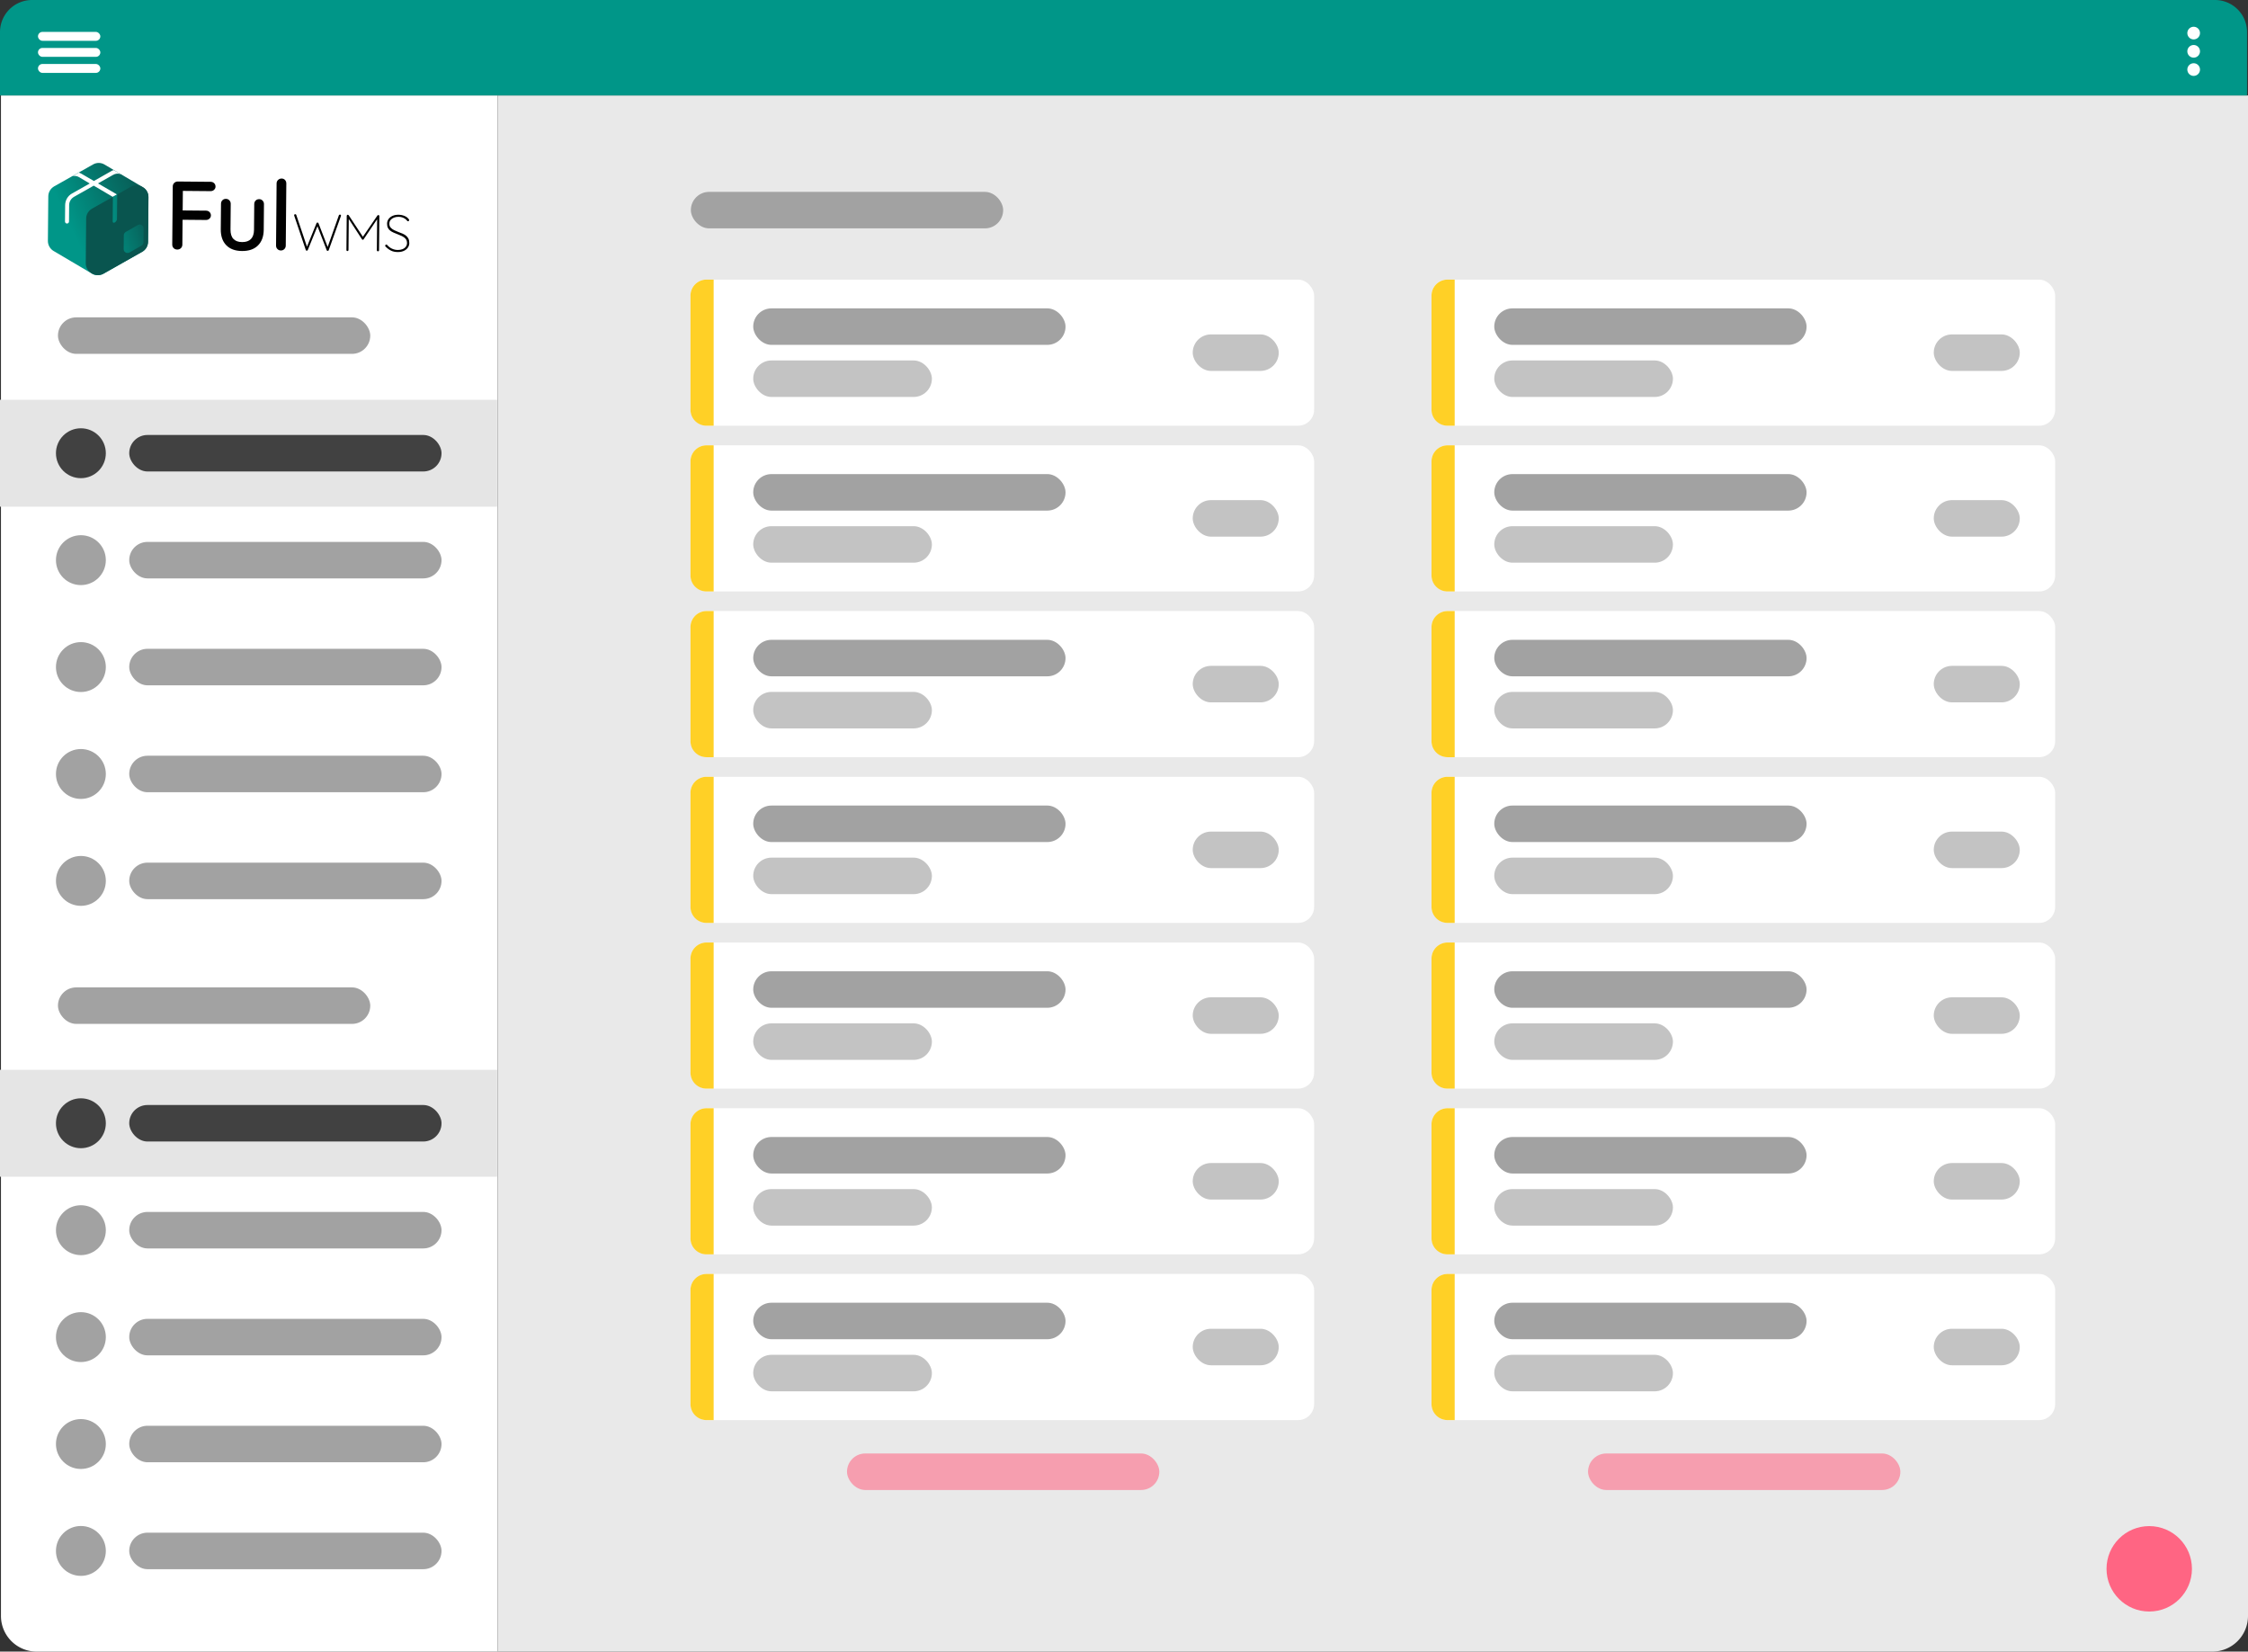 <svg xmlns="http://www.w3.org/2000/svg" xmlns:xlink="http://www.w3.org/1999/xlink" width="1261.628" height="926.805" viewBox="0 0 1261.628 926.805">
    <rect x="0" y="0" width="1261.628" height="926.805" fill="#333333" stroke="none"/>
    <defs>
        <clipPath id="clip-path">
            <rect width="279" height="244" fill="none"/>
        </clipPath>
        <linearGradient id="linear-gradient" x1="0.417" y1="0.546" x2="1.193" y2="0.121" gradientUnits="objectBoundingBox">
            <stop offset="0" stop-color="#009688"/>
            <stop offset="1" stop-color="#05544e"/>
        </linearGradient>
        <linearGradient id="linear-gradient-2" x1="-0.549" y1="0.983" x2="1.909" y2="-0.149" xlink:href="#linear-gradient"/>
        <linearGradient id="linear-gradient-3" x1="-2.639" y1="0.981" x2="5.076" y2="0.426" xlink:href="#linear-gradient"/>
        <linearGradient id="linear-gradient-4" x1="-5937.312" y1="5250.119" x2="2830.785" y2="994.578" xlink:href="#linear-gradient"/>
        <symbol id="logo" viewBox="0 0 110 110">
            <!-- Add the content of the other SVG file here, without <svg> tags -->
            <defs>
                <style>
                    .cls-1 {
                    fill: #09554f;
                    }

                    .cls-1, .cls-2, .cls-3, .cls-4, .cls-5, .cls-6, .cls-7, .cls-8 {
                    stroke-width: 0px;
                    }

                    .cls-2 {
                    fill: none;
                    }

                    .cls-3 {
                    fill: #010101;
                    }

                    .cls-4 {
                    fill: url(#Nepojmenovaný_přechod_4-2);
                    }

                    .cls-5 {
                    fill: url(#Nepojmenovaný_přechod_4-3);
                    }

                    .cls-6 {
                    fill: url(#Nepojmenovaný_přechod_4);
                    }

                    .cls-7 {
                    fill: #fff;
                    }

                    .cls-8 {
                    fill: url(#Nepojmenovaný_přechod_4-4);
                    }
                </style>
                <linearGradient id="Nepojmenovaný_přechod_4" data-name="Nepojmenovaný přechod 4" x1="-2224.54" y1="1131.52" x2="-2223.73" y2="1131.08" gradientTransform="translate(133626.34 -74414.95) rotate(.51) scale(59.76 66.86)" gradientUnits="userSpaceOnUse">
                    <stop offset="0" stop-color="#009688"/>
                    <stop offset="1" stop-color="#09554f"/>
                </linearGradient>
                <linearGradient id="Nepojmenovaný_přechod_4-2" data-name="Nepojmenovaný přechod 4" x1="-2069.74" y1="1203.72" x2="-2067.19" y2="1202.55" gradientTransform="translate(24413.33 -20126.51) rotate(.51) scale(11.69 16.95)" xlink:href="#Nepojmenovaný_přechod_4"/>
                <linearGradient id="Nepojmenovaný_přechod_4-3" data-name="Nepojmenovaný přechod 4" x1="-1403.14" y1="1220.54" x2="-1395.14" y2="1219.97" gradientTransform="translate(3743.46 -20646.35) rotate(.51) scale(2.51 16.97)" xlink:href="#Nepojmenovaný_přechod_4"/>
                <linearGradient id="Nepojmenovaný_přechod_4-4" data-name="Nepojmenovaný přechod 4" x1="-38.14" y1="2751.42" x2="-38.14" y2="2751.42" gradientTransform="translate(105.55 -2732.97) rotate(.51)" xlink:href="#Nepojmenovaný_přechod_4"/>
            </defs>
            <g>
                <path id="Path_183" data-name="Path 183" class="cls-6" d="M58.66,14.98l-.74-.42L35,1.02c-2.21-1.34-4.93-1.36-7.16-.06L3.84,14.49c-2.23,1.3-3.57,3.59-3.59,6.14L0,48.12c-.02,2.55,1.35,4.95,3.48,6.21l23.66,13.96c.16.08.25.17.41.25,2.13,1.09,4.68,1.03,6.75-.19l23.91-13.53c2.23-1.21,3.57-3.59,3.59-6.14l.25-27.49c.11-2.55-1.19-4.95-3.4-6.2Z"/>
                <g id="Group_45" data-name="Group 45">
                    <path id="Path_184" data-name="Path 184" class="cls-1" d="M34.35,68.38l23.91-13.53c2.23-1.3,3.57-3.59,3.59-6.14l.25-27.49c.02-2.55-1.35-4.95-3.48-6.21l-.74-.42c-2.13-1.09-4.68-1.03-6.75.19l-23.91,13.45c-2.23,1.3-3.57,3.59-3.59,6.14l-.25,27.49c-.02,2.55,1.35,4.95,3.48,6.21l.74.42c2.13,1.09,4.68,1.03,6.75-.1Z"/>
                    <path id="Path_185" data-name="Path 185" class="cls-2" d="M45.76,7.07c-.08,0-.16-.08-.16-.08l1.23.75c-.08-.08-.25-.17-.33-.25l-.74-.42Z"/>
                </g>
                <path id="Path_186" data-name="Path 186" class="cls-4" d="M50.31,55.32l7.53-4.3c.66-.41,1.16-1.14,1.17-1.97l.08-8.64c0-.82-.4-1.57-1.13-1.99l-.25-.17c-.66-.34-1.48-.34-2.14.06l-7.53,4.3c-.66.41-1.16,1.14-1.17,1.97l-.08,8.64c0,.82.4,1.57,1.13,1.99l.25.17c.66.25,1.48.26,2.14-.06Z"/>
                <g id="Group_46" data-name="Group 46">
                    <path id="Path_187" data-name="Path 187" class="cls-7" d="M45.15,7l-4.5-2.59c-.66.16-1.24.4-1.82.81l-10.43,5.92-7.78-4.51c-.49-.25-.98-.5-1.56-.67l-3.81,2.19c1.4-.32,2.88-.06,4.11.7l6.47,3.84-10.92,6.16c-2.65,1.46-4.24,4.24-4.26,7.29l-.09,10.04c0,.66.57,1.24,1.22,1.25s1.24-.57,1.25-1.22l.09-10.21c.02-2.14,1.19-4.02,3.01-5.08l12.16-6.89.57.33,11.22,6.6,2.65-1.46-11.79-6.86,9.18-5.19c1.57-.97,3.39-1.12,5.03-.45Z"/>
                </g>
                <g id="Group_47" data-name="Group 47">
                    <path id="Path_188" data-name="Path 188" class="cls-5" d="M40.15,20.85l-.14,15.31c0,.74.57.99,1.31.59.58-.32,1-.9,1.25-1.55.08-.16.09-.33.09-.49l.14-15.31-2.65,1.46Z"/>
                    <path id="Path_189" data-name="Path 189" class="cls-8" d="M42.73,18h0Z"/>
                </g>
            </g>
            <g>
                <path class="cls-3" d="M100.4,17.41c.88,0,1.61-.26,2.2-.82.58-.55.88-1.21.89-1.97,0-.84-.28-1.54-.85-2.11-.58-.57-1.3-.85-2.18-.86l-20.28-.18c-.84,0-1.56.28-2.17.85-.6.58-.91,1.3-.92,2.18l-.32,35.88c0,.88.28,1.61.85,2.2.57.58,1.34.88,2.3.89.84,0,1.56-.28,2.17-.85.6-.57.91-1.3.92-2.18l.14-15.36,14.4.13c.88,0,1.61-.27,2.2-.82s.88-1.21.89-1.97c0-.84-.28-1.54-.85-2.11-.57-.57-1.3-.85-2.18-.86l-14.4-.13.11-12.06,17.1.15Z"/>
                <path class="cls-3" d="M130.42,22.36c.84,0,1.55.3,2.12.89.57.59.86,1.32.85,2.2l-.14,15.78c-.04,4.16-1.23,7.4-3.57,9.72s-5.63,3.46-9.87,3.42c-4.2-.04-7.44-1.24-9.72-3.6-2.28-2.36-3.4-5.62-3.36-9.78l.14-15.78c0-.88.29-1.61.86-2.18.56-.57,1.29-.86,2.17-.85.84,0,1.55.3,2.12.89.57.59.86,1.32.85,2.2l-.14,15.78c-.02,2.6.57,4.54,1.78,5.83,1.21,1.29,2.99,1.95,5.35,1.97,2.4.02,4.22-.6,5.48-1.87,1.25-1.27,1.89-3.2,1.91-5.8l.14-15.78c0-.88.29-1.61.86-2.18.57-.57,1.29-.86,2.17-.85Z"/>
                <path class="cls-3" d="M146.85,51.01c0,.88-.31,1.61-.89,2.18-.59.58-1.3.86-2.14.85-.84,0-1.55-.3-2.12-.89-.58-.58-.86-1.32-.85-2.2l.34-38.28c0-.88.31-1.61.92-2.18.61-.57,1.33-.86,2.17-.85.88,0,1.59.3,2.12.89.54.59.8,1.32.79,2.2l-.34,38.28Z"/>
                <path class="cls-3" d="M180.77,32.05c-.13-.1-.29-.15-.48-.15-.17,0-.31.04-.42.11-.11.07-.18.17-.23.3l-6.92,19.57-5.67-14.66c-.04-.13-.12-.23-.24-.31-.12-.08-.24-.11-.37-.12-.15,0-.28.04-.38.11-.11.07-.18.17-.23.3l-5.89,14.51-6.61-19.65c-.04-.13-.12-.23-.24-.31-.12-.08-.24-.11-.37-.12-.15,0-.3.05-.47.16-.16.11-.24.26-.24.48,0,.06.02.16.06.29l7.14,21.19c.04.13.12.23.22.31.11.08.21.11.32.12.15,0,.28-.02.4-.08.12-.05.21-.15.28-.3l5.99-14.73,5.72,14.83c.04.15.12.25.24.31.12.05.25.08.4.08.11,0,.22-.04.34-.11.12-.07.2-.17.24-.3l7.52-21.05c.04-.13.07-.23.07-.32,0-.21-.06-.37-.19-.47Z"/>
                <path class="cls-3" d="M204.46,32.39c-.11-.12-.24-.19-.41-.21-.23-.04-.44.05-.61.28l-8.98,13.11-8.75-13.27c-.08-.11-.18-.18-.29-.23-.11-.04-.21-.07-.32-.07-.19,0-.34.07-.45.2-.11.14-.16.28-.16.43l-.19,21.12c0,.17.05.32.17.45s.27.19.46.2c.17,0,.32-.06.45-.19s.19-.27.2-.45l.17-19.16,8.18,12.58c.04.08.11.15.21.19s.2.07.3.07c.11,0,.2-.02.27-.06s.13-.11.18-.19l8.37-12.42-.17,19.15c0,.17.06.32.19.45.13.13.29.2.48.2.17,0,.33-.06.47-.19.14-.13.21-.27.21-.45l.19-21.12c0-.17-.05-.32-.16-.43Z"/>
                <path class="cls-3" d="M216.12,55.01c-1.66,0-3.09-.28-4.28-.87-1.19-.59-2.33-1.44-3.43-2.56-.04-.04-.08-.1-.13-.18-.04-.07-.06-.18-.06-.3,0-.17.08-.34.23-.49.15-.16.31-.24.48-.24.19,0,.37.1.54.29.84.99,1.83,1.74,2.97,2.27,1.14.52,2.32.79,3.56.8,1.09,0,2.06-.16,2.92-.5.86-.34,1.53-.84,2.03-1.49.5-.65.75-1.41.76-2.28-.01-1.09-.3-1.96-.87-2.63-.57-.67-1.31-1.22-2.21-1.65-.9-.44-1.85-.84-2.85-1.21-.79-.31-1.56-.62-2.33-.95-.77-.33-1.46-.72-2.07-1.19-.62-.46-1.1-1.04-1.46-1.74-.36-.7-.53-1.56-.52-2.58,0-1.04.3-1.99.87-2.82.57-.84,1.39-1.5,2.45-1.99,1.06-.49,2.32-.73,3.77-.72,1.22.01,2.4.24,3.55.69,1.15.45,2.05,1.11,2.7,1.99.21.3.32.52.31.67s-.08.3-.24.45c-.16.15-.34.22-.53.22-.17,0-.31-.07-.41-.2-.38-.52-.84-.96-1.38-1.34-.54-.38-1.15-.67-1.83-.88s-1.41-.32-2.17-.32c-1.04,0-2,.15-2.85.49-.86.33-1.54.81-2.06,1.44s-.78,1.4-.79,2.31c0,.98.27,1.79.83,2.42s1.28,1.16,2.15,1.59c.87.42,1.76.81,2.68,1.16.81.29,1.61.6,2.41.93.8.34,1.52.75,2.16,1.25.65.5,1.16,1.12,1.54,1.87s.56,1.69.55,2.82c0,.98-.3,1.88-.87,2.71-.57.83-1.37,1.49-2.4,1.99-1.03.5-2.26.76-3.69.77Z"/>
            </g>
        </symbol>
    </defs>
    <g id="screen" transform="translate(-618.415 -299.306)">
        <path id="Rectangle_62" data-name="Rectangle 62" d="M0,0H278.748a0,0,0,0,1,0,0V873.23a0,0,0,0,1,0,0H20a20,20,0,0,1-20-20V0A0,0,0,0,1,0,0Z" transform="translate(618.953 352.881)" fill="#fff"/>
        <path id="Rectangle_75" data-name="Rectangle 75" d="M0,0H982.342a0,0,0,0,1,0,0V853.23a20,20,0,0,1-20,20H0a0,0,0,0,1,0,0V0A0,0,0,0,1,0,0Z" transform="translate(897.701 352.881)" fill="#e9e9e9"/>
        <path id="Rectangle_80" data-name="Rectangle 80" d="M18,0H1243.09a18,18,0,0,1,18,18V53.575a0,0,0,0,1,0,0H0a0,0,0,0,1,0,0V18A18,18,0,0,1,18,0Z" transform="translate(618.415 299.306)" fill="#009688"/>
        <g id="top-buttons" transform="translate(1853.107 314.311) rotate(90)">
            <circle id="Ellipse_90" data-name="Ellipse 90" cx="3.559" cy="3.559" r="3.559" transform="translate(0 0)" fill="#fff"/>
            <circle id="Ellipse_91" data-name="Ellipse 91" cx="3.559" cy="3.559" r="3.559" transform="translate(10.236 0)" fill="#fff"/>
            <circle id="Ellipse_92" data-name="Ellipse 92" cx="3.559" cy="3.559" r="3.559" transform="translate(20.472 0)" fill="#fff"/>
        </g>
        <circle id="Ellipse_37" data-name="Ellipse 37" cx="23.969" cy="23.969" r="23.969" transform="translate(1800.645 1155.701)" fill="#ff6583"/>
        <g id="Group_49" data-name="Group 49" transform="translate(-0.314 -52.569)">
            <rect id="Rectangle_104" data-name="Rectangle 104" width="279" height="60" transform="translate(618.729 576.208)" fill="#e5e5e5"/>
            <rect id="text" width="175.274" height="20.486" rx="10.243" transform="translate(691.253 595.965)" fill="#414141"/>
            <circle id="Ellipse_39" data-name="Ellipse 39" cx="14" cy="14" r="14" transform="translate(650.127 592.208)" fill="#414141"/>
        </g>
        <g id="Group_61" data-name="Group 61" transform="translate(-0.314 323.431)">
            <rect id="Rectangle_104-2" data-name="Rectangle 104" width="279" height="60" transform="translate(618.729 576.208)" fill="#e5e5e5"/>
            <rect id="text-2" data-name="text" width="175.274" height="20.486" rx="10.243" transform="translate(691.253 595.965)" fill="#414141"/>
            <circle id="Ellipse_39-2" data-name="Ellipse 39" cx="14" cy="14" r="14" transform="translate(650.127 592.208)" fill="#414141"/>
        </g>
        <g id="Repeat_Grid_3" data-name="Repeat Grid 3" transform="translate(618.415 583.639)" clip-path="url(#clip-path)">
            <g id="Group_50" data-name="Group 50" transform="translate(-618.729 -576.208)">
                <rect id="Rectangle_104-3" data-name="Rectangle 104" width="279" height="60" transform="translate(618.729 576.208)" fill="none"/>
                <rect id="text-3" data-name="text" width="175.274" height="20.486" rx="10.243" transform="translate(691.253 595.965)" fill="#a2a2a2"/>
                <circle id="Ellipse_39-3" data-name="Ellipse 39" cx="14" cy="14" r="14" transform="translate(650.127 592.208)" fill="#a2a2a2"/>
            </g>
            <g id="Group_50-2" data-name="Group 50" transform="translate(-618.729 -516.208)">
                <rect id="Rectangle_104-4" data-name="Rectangle 104" width="279" height="60" transform="translate(618.729 576.208)" fill="none"/>
                <rect id="text-4" data-name="text" width="175.274" height="20.486" rx="10.243" transform="translate(691.253 595.965)" fill="#a2a2a2"/>
                <circle id="Ellipse_39-4" data-name="Ellipse 39" cx="14" cy="14" r="14" transform="translate(650.127 592.208)" fill="#a2a2a2"/>
            </g>
            <g id="Group_50-3" data-name="Group 50" transform="translate(-618.729 -456.208)">
                <rect id="Rectangle_104-5" data-name="Rectangle 104" width="279" height="60" transform="translate(618.729 576.208)" fill="none"/>
                <rect id="text-5" data-name="text" width="175.274" height="20.486" rx="10.243" transform="translate(691.253 595.965)" fill="#a2a2a2"/>
                <circle id="Ellipse_39-5" data-name="Ellipse 39" cx="14" cy="14" r="14" transform="translate(650.127 592.208)" fill="#a2a2a2"/>
            </g>
            <g id="Group_50-4" data-name="Group 50" transform="translate(-618.729 -396.208)">
                <rect id="Rectangle_104-6" data-name="Rectangle 104" width="279" height="60" transform="translate(618.729 576.208)" fill="none"/>
                <rect id="text-6" data-name="text" width="175.274" height="20.486" rx="10.243" transform="translate(691.253 595.965)" fill="#a2a2a2"/>
                <circle id="Ellipse_39-6" data-name="Ellipse 39" cx="14" cy="14" r="14" transform="translate(650.127 592.208)" fill="#a2a2a2"/>
            </g>
            <g id="Group_50-5" data-name="Group 50" transform="translate(-618.729 -336.208)">
                <rect id="Rectangle_104-7" data-name="Rectangle 104" width="279" height="60" transform="translate(618.729 576.208)" fill="none"/>
                <rect id="text-7" data-name="text" width="175.274" height="20.486" rx="10.243" transform="translate(691.253 595.965)" fill="#a2a2a2"/>
                <circle id="Ellipse_39-7" data-name="Ellipse 39" cx="14" cy="14" r="14" transform="translate(650.127 592.208)" fill="#a2a2a2"/>
            </g>
        </g>
        <g id="Repeat_Grid_4" data-name="Repeat Grid 4" transform="translate(618.415 959.639)" clip-path="url(#clip-path)">
            <g id="Group_50-6" data-name="Group 50" transform="translate(-618.729 -576.208)">
                <rect id="Rectangle_104-8" data-name="Rectangle 104" width="279" height="60" transform="translate(618.729 576.208)" fill="none"/>
                <rect id="text-8" data-name="text" width="175.274" height="20.486" rx="10.243" transform="translate(691.253 595.965)" fill="#a2a2a2"/>
                <circle id="Ellipse_39-8" data-name="Ellipse 39" cx="14" cy="14" r="14" transform="translate(650.127 592.208)" fill="#a2a2a2"/>
            </g>
            <g id="Group_50-7" data-name="Group 50" transform="translate(-618.729 -516.208)">
                <rect id="Rectangle_104-9" data-name="Rectangle 104" width="279" height="60" transform="translate(618.729 576.208)" fill="none"/>
                <rect id="text-9" data-name="text" width="175.274" height="20.486" rx="10.243" transform="translate(691.253 595.965)" fill="#a2a2a2"/>
                <circle id="Ellipse_39-9" data-name="Ellipse 39" cx="14" cy="14" r="14" transform="translate(650.127 592.208)" fill="#a2a2a2"/>
            </g>
            <g id="Group_50-8" data-name="Group 50" transform="translate(-618.729 -456.208)">
                <rect id="Rectangle_104-10" data-name="Rectangle 104" width="279" height="60" transform="translate(618.729 576.208)" fill="none"/>
                <rect id="text-10" data-name="text" width="175.274" height="20.486" rx="10.243" transform="translate(691.253 595.965)" fill="#a2a2a2"/>
                <circle id="Ellipse_39-10" data-name="Ellipse 39" cx="14" cy="14" r="14" transform="translate(650.127 592.208)" fill="#a2a2a2"/>
            </g>
            <g id="Group_50-9" data-name="Group 50" transform="translate(-618.729 -396.208)">
                <rect id="Rectangle_104-11" data-name="Rectangle 104" width="279" height="60" transform="translate(618.729 576.208)" fill="none"/>
                <rect id="text-11" data-name="text" width="175.274" height="20.486" rx="10.243" transform="translate(691.253 595.965)" fill="#a2a2a2"/>
                <circle id="Ellipse_39-11" data-name="Ellipse 39" cx="14" cy="14" r="14" transform="translate(650.127 592.208)" fill="#a2a2a2"/>
            </g>
            <g id="Group_50-10" data-name="Group 50" transform="translate(-618.729 -336.208)">
                <rect id="Rectangle_104-12" data-name="Rectangle 104" width="279" height="60" transform="translate(618.729 576.208)" fill="none"/>
                <rect id="text-12" data-name="text" width="175.274" height="20.486" rx="10.243" transform="translate(691.253 595.965)" fill="#a2a2a2"/>
                <circle id="Ellipse_39-12" data-name="Ellipse 39" cx="14" cy="14" r="14" transform="translate(650.127 592.208)" fill="#a2a2a2"/>
            </g>
        </g>
        <g id="Group_51" data-name="Group 51" transform="translate(485.423 218.085)">
            <rect id="Rectangle_105" data-name="Rectangle 105" width="35" height="5" rx="2.5" transform="translate(154.306 99.123)" fill="#fff"/>
            <rect id="Rectangle_106" data-name="Rectangle 106" width="35" height="5" rx="2.5" transform="translate(154.306 108.123)" fill="#fff"/>
            <rect id="Rectangle_107" data-name="Rectangle 107" width="35" height="5" rx="2.5" transform="translate(154.306 117.123)" fill="#fff"/>
        </g>
        <rect id="text-13" data-name="text" width="175.274" height="20.486" rx="10.243" transform="translate(650.94 477.396)" fill="#a2a2a2"/>
        <rect id="text-14" data-name="text" width="175.274" height="20.486" rx="10.243" transform="translate(650.94 853.396)" fill="#a2a2a2"/>
        <rect id="text-15" data-name="text" width="175.274" height="20.486" rx="10.243" transform="translate(1006.14 406.977)" fill="#a2a2a2"/>
        <g id="Group_59" data-name="Group 59" transform="translate(-52.8)">
            <rect id="text-16" data-name="text" width="175.274" height="20.486" rx="10.243" transform="translate(1146.577 1114.952)" fill="#ff6583" opacity="0.574"/>
            <g id="Group_52" data-name="Group 52" transform="translate(0 -46)">
                <rect id="Rectangle_108" data-name="Rectangle 108" width="350" height="82" rx="9" transform="translate(1058.729 502.208)" fill="#fff"/>
                <rect id="text-17" data-name="text" width="175.274" height="20.486" rx="10.243" transform="translate(1093.94 518.349)" fill="#a2a2a2"/>
                <rect id="text-18" data-name="text" width="100.274" height="20.486" rx="10.243" transform="translate(1093.94 547.58)" fill="#c3c3c3"/>
                <rect id="text-19" data-name="text" width="48.274" height="20.486" rx="10.243" transform="translate(1340.598 532.965)" fill="#c3c3c3"/>
                <path id="Rectangle_109" data-name="Rectangle 109" d="M9,0h4a0,0,0,0,1,0,0V82a0,0,0,0,1,0,0H9a9,9,0,0,1-9-9V9A9,9,0,0,1,9,0Z" transform="translate(1058.729 502.208)" fill="#ffd026"/>
            </g>
            <g id="Group_53" data-name="Group 53" transform="translate(0 47)">
                <rect id="Rectangle_108-2" data-name="Rectangle 108" width="350" height="82" rx="9" transform="translate(1058.729 502.208)" fill="#fff"/>
                <rect id="text-20" data-name="text" width="175.274" height="20.486" rx="10.243" transform="translate(1093.94 518.349)" fill="#a2a2a2"/>
                <rect id="text-21" data-name="text" width="100.274" height="20.486" rx="10.243" transform="translate(1093.94 547.58)" fill="#c3c3c3"/>
                <rect id="text-22" data-name="text" width="48.274" height="20.486" rx="10.243" transform="translate(1340.598 532.965)" fill="#c3c3c3"/>
                <path id="Rectangle_109-2" data-name="Rectangle 109" d="M9,0h4a0,0,0,0,1,0,0V82a0,0,0,0,1,0,0H9a9,9,0,0,1-9-9V9A9,9,0,0,1,9,0Z" transform="translate(1058.729 502.208)" fill="#ffd026"/>
            </g>
            <g id="Group_54" data-name="Group 54" transform="translate(0 140)">
                <rect id="Rectangle_108-3" data-name="Rectangle 108" width="350" height="82" rx="9" transform="translate(1058.729 502.208)" fill="#fff"/>
                <rect id="text-23" data-name="text" width="175.274" height="20.486" rx="10.243" transform="translate(1093.94 518.349)" fill="#a2a2a2"/>
                <rect id="text-24" data-name="text" width="100.274" height="20.486" rx="10.243" transform="translate(1093.94 547.58)" fill="#c3c3c3"/>
                <rect id="text-25" data-name="text" width="48.274" height="20.486" rx="10.243" transform="translate(1340.598 532.965)" fill="#c3c3c3"/>
                <path id="Rectangle_109-3" data-name="Rectangle 109" d="M9,0h4a0,0,0,0,1,0,0V82a0,0,0,0,1,0,0H9a9,9,0,0,1-9-9V9A9,9,0,0,1,9,0Z" transform="translate(1058.729 502.208)" fill="#ffd026"/>
            </g>
            <g id="Group_55" data-name="Group 55" transform="translate(0 233)">
                <rect id="Rectangle_108-4" data-name="Rectangle 108" width="350" height="82" rx="9" transform="translate(1058.729 502.208)" fill="#fff"/>
                <rect id="text-26" data-name="text" width="175.274" height="20.486" rx="10.243" transform="translate(1093.94 518.349)" fill="#a2a2a2"/>
                <rect id="text-27" data-name="text" width="100.274" height="20.486" rx="10.243" transform="translate(1093.94 547.58)" fill="#c3c3c3"/>
                <rect id="text-28" data-name="text" width="48.274" height="20.486" rx="10.243" transform="translate(1340.598 532.965)" fill="#c3c3c3"/>
                <path id="Rectangle_109-4" data-name="Rectangle 109" d="M9,0h4a0,0,0,0,1,0,0V82a0,0,0,0,1,0,0H9a9,9,0,0,1-9-9V9A9,9,0,0,1,9,0Z" transform="translate(1058.729 502.208)" fill="#ffd026"/>
            </g>
            <g id="Group_56" data-name="Group 56" transform="translate(0 326)">
                <rect id="Rectangle_108-5" data-name="Rectangle 108" width="350" height="82" rx="9" transform="translate(1058.729 502.208)" fill="#fff"/>
                <rect id="text-29" data-name="text" width="175.274" height="20.486" rx="10.243" transform="translate(1093.94 518.349)" fill="#a2a2a2"/>
                <rect id="text-30" data-name="text" width="100.274" height="20.486" rx="10.243" transform="translate(1093.94 547.58)" fill="#c3c3c3"/>
                <rect id="text-31" data-name="text" width="48.274" height="20.486" rx="10.243" transform="translate(1340.598 532.965)" fill="#c3c3c3"/>
                <path id="Rectangle_109-5" data-name="Rectangle 109" d="M9,0h4a0,0,0,0,1,0,0V82a0,0,0,0,1,0,0H9a9,9,0,0,1-9-9V9A9,9,0,0,1,9,0Z" transform="translate(1058.729 502.208)" fill="#ffd026"/>
            </g>
            <g id="Group_57" data-name="Group 57" transform="translate(0 419)">
                <rect id="Rectangle_108-6" data-name="Rectangle 108" width="350" height="82" rx="9" transform="translate(1058.729 502.208)" fill="#fff"/>
                <rect id="text-32" data-name="text" width="175.274" height="20.486" rx="10.243" transform="translate(1093.94 518.349)" fill="#a2a2a2"/>
                <rect id="text-33" data-name="text" width="100.274" height="20.486" rx="10.243" transform="translate(1093.94 547.58)" fill="#c3c3c3"/>
                <rect id="text-34" data-name="text" width="48.274" height="20.486" rx="10.243" transform="translate(1340.598 532.965)" fill="#c3c3c3"/>
                <path id="Rectangle_109-6" data-name="Rectangle 109" d="M9,0h4a0,0,0,0,1,0,0V82a0,0,0,0,1,0,0H9a9,9,0,0,1-9-9V9A9,9,0,0,1,9,0Z" transform="translate(1058.729 502.208)" fill="#ffd026"/>
            </g>
            <g id="Group_58" data-name="Group 58" transform="translate(0 512)">
                <rect id="Rectangle_108-7" data-name="Rectangle 108" width="350" height="82" rx="9" transform="translate(1058.729 502.208)" fill="#fff"/>
                <rect id="text-35" data-name="text" width="175.274" height="20.486" rx="10.243" transform="translate(1093.94 518.349)" fill="#a2a2a2"/>
                <rect id="text-36" data-name="text" width="100.274" height="20.486" rx="10.243" transform="translate(1093.94 547.58)" fill="#c3c3c3"/>
                <rect id="text-37" data-name="text" width="48.274" height="20.486" rx="10.243" transform="translate(1340.598 532.965)" fill="#c3c3c3"/>
                <path id="Rectangle_109-7" data-name="Rectangle 109" d="M9,0h4a0,0,0,0,1,0,0V82a0,0,0,0,1,0,0H9a9,9,0,0,1-9-9V9A9,9,0,0,1,9,0Z" transform="translate(1058.729 502.208)" fill="#ffd026"/>
            </g>
        </g>
        <g id="Group_60" data-name="Group 60" transform="translate(363.086)">
            <rect id="text-38" data-name="text" width="175.274" height="20.486" rx="10.243" transform="translate(1146.577 1114.952)" fill="#ff6583" opacity="0.574"/>
            <g id="Group_52-2" data-name="Group 52" transform="translate(0 -46)">
                <rect id="Rectangle_108-8" data-name="Rectangle 108" width="350" height="82" rx="9" transform="translate(1058.729 502.208)" fill="#fff"/>
                <rect id="text-39" data-name="text" width="175.274" height="20.486" rx="10.243" transform="translate(1093.94 518.349)" fill="#a2a2a2"/>
                <rect id="text-40" data-name="text" width="100.274" height="20.486" rx="10.243" transform="translate(1093.94 547.58)" fill="#c3c3c3"/>
                <rect id="text-41" data-name="text" width="48.274" height="20.486" rx="10.243" transform="translate(1340.598 532.965)" fill="#c3c3c3"/>
                <path id="Rectangle_109-8" data-name="Rectangle 109" d="M9,0h4a0,0,0,0,1,0,0V82a0,0,0,0,1,0,0H9a9,9,0,0,1-9-9V9A9,9,0,0,1,9,0Z" transform="translate(1058.729 502.208)" fill="#ffd026"/>
            </g>
            <g id="Group_53-2" data-name="Group 53" transform="translate(0 47)">
                <rect id="Rectangle_108-9" data-name="Rectangle 108" width="350" height="82" rx="9" transform="translate(1058.729 502.208)" fill="#fff"/>
                <rect id="text-42" data-name="text" width="175.274" height="20.486" rx="10.243" transform="translate(1093.94 518.349)" fill="#a2a2a2"/>
                <rect id="text-43" data-name="text" width="100.274" height="20.486" rx="10.243" transform="translate(1093.94 547.58)" fill="#c3c3c3"/>
                <rect id="text-44" data-name="text" width="48.274" height="20.486" rx="10.243" transform="translate(1340.598 532.965)" fill="#c3c3c3"/>
                <path id="Rectangle_109-9" data-name="Rectangle 109" d="M9,0h4a0,0,0,0,1,0,0V82a0,0,0,0,1,0,0H9a9,9,0,0,1-9-9V9A9,9,0,0,1,9,0Z" transform="translate(1058.729 502.208)" fill="#ffd026"/>
            </g>
            <g id="Group_54-2" data-name="Group 54" transform="translate(0 140)">
                <rect id="Rectangle_108-10" data-name="Rectangle 108" width="350" height="82" rx="9" transform="translate(1058.729 502.208)" fill="#fff"/>
                <rect id="text-45" data-name="text" width="175.274" height="20.486" rx="10.243" transform="translate(1093.94 518.349)" fill="#a2a2a2"/>
                <rect id="text-46" data-name="text" width="100.274" height="20.486" rx="10.243" transform="translate(1093.94 547.58)" fill="#c3c3c3"/>
                <rect id="text-47" data-name="text" width="48.274" height="20.486" rx="10.243" transform="translate(1340.598 532.965)" fill="#c3c3c3"/>
                <path id="Rectangle_109-10" data-name="Rectangle 109" d="M9,0h4a0,0,0,0,1,0,0V82a0,0,0,0,1,0,0H9a9,9,0,0,1-9-9V9A9,9,0,0,1,9,0Z" transform="translate(1058.729 502.208)" fill="#ffd026"/>
            </g>
            <g id="Group_55-2" data-name="Group 55" transform="translate(0 233)">
                <rect id="Rectangle_108-11" data-name="Rectangle 108" width="350" height="82" rx="9" transform="translate(1058.729 502.208)" fill="#fff"/>
                <rect id="text-48" data-name="text" width="175.274" height="20.486" rx="10.243" transform="translate(1093.94 518.349)" fill="#a2a2a2"/>
                <rect id="text-49" data-name="text" width="100.274" height="20.486" rx="10.243" transform="translate(1093.94 547.58)" fill="#c3c3c3"/>
                <rect id="text-50" data-name="text" width="48.274" height="20.486" rx="10.243" transform="translate(1340.598 532.965)" fill="#c3c3c3"/>
                <path id="Rectangle_109-11" data-name="Rectangle 109" d="M9,0h4a0,0,0,0,1,0,0V82a0,0,0,0,1,0,0H9a9,9,0,0,1-9-9V9A9,9,0,0,1,9,0Z" transform="translate(1058.729 502.208)" fill="#ffd026"/>
            </g>
            <g id="Group_56-2" data-name="Group 56" transform="translate(0 326)">
                <rect id="Rectangle_108-12" data-name="Rectangle 108" width="350" height="82" rx="9" transform="translate(1058.729 502.208)" fill="#fff"/>
                <rect id="text-51" data-name="text" width="175.274" height="20.486" rx="10.243" transform="translate(1093.94 518.349)" fill="#a2a2a2"/>
                <rect id="text-52" data-name="text" width="100.274" height="20.486" rx="10.243" transform="translate(1093.94 547.58)" fill="#c3c3c3"/>
                <rect id="text-53" data-name="text" width="48.274" height="20.486" rx="10.243" transform="translate(1340.598 532.965)" fill="#c3c3c3"/>
                <path id="Rectangle_109-12" data-name="Rectangle 109" d="M9,0h4a0,0,0,0,1,0,0V82a0,0,0,0,1,0,0H9a9,9,0,0,1-9-9V9A9,9,0,0,1,9,0Z" transform="translate(1058.729 502.208)" fill="#ffd026"/>
            </g>
            <g id="Group_57-2" data-name="Group 57" transform="translate(0 419)">
                <rect id="Rectangle_108-13" data-name="Rectangle 108" width="350" height="82" rx="9" transform="translate(1058.729 502.208)" fill="#fff"/>
                <rect id="text-54" data-name="text" width="175.274" height="20.486" rx="10.243" transform="translate(1093.94 518.349)" fill="#a2a2a2"/>
                <rect id="text-55" data-name="text" width="100.274" height="20.486" rx="10.243" transform="translate(1093.94 547.58)" fill="#c3c3c3"/>
                <rect id="text-56" data-name="text" width="48.274" height="20.486" rx="10.243" transform="translate(1340.598 532.965)" fill="#c3c3c3"/>
                <path id="Rectangle_109-13" data-name="Rectangle 109" d="M9,0h4a0,0,0,0,1,0,0V82a0,0,0,0,1,0,0H9a9,9,0,0,1-9-9V9A9,9,0,0,1,9,0Z" transform="translate(1058.729 502.208)" fill="#ffd026"/>
            </g>
            <g id="Group_58-2" data-name="Group 58" transform="translate(0 512)">
                <rect id="Rectangle_108-14" data-name="Rectangle 108" width="350" height="82" rx="9" transform="translate(1058.729 502.208)" fill="#fff"/>
                <rect id="text-57" data-name="text" width="175.274" height="20.486" rx="10.243" transform="translate(1093.94 518.349)" fill="#a2a2a2"/>
                <rect id="text-58" data-name="text" width="100.274" height="20.486" rx="10.243" transform="translate(1093.94 547.58)" fill="#c3c3c3"/>
                <rect id="text-59" data-name="text" width="48.274" height="20.486" rx="10.243" transform="translate(1340.598 532.965)" fill="#c3c3c3"/>
                <path id="Rectangle_109-14" data-name="Rectangle 109" d="M9,0h4a0,0,0,0,1,0,0V82a0,0,0,0,1,0,0H9a9,9,0,0,1-9-9V9A9,9,0,0,1,9,0Z" transform="translate(1058.729 502.208)" fill="#ffd026"/>
            </g>
        </g>
        <use href="#logo" transform="translate(540.292 390.737)" width="310" height="100"/>
    </g>
</svg>

